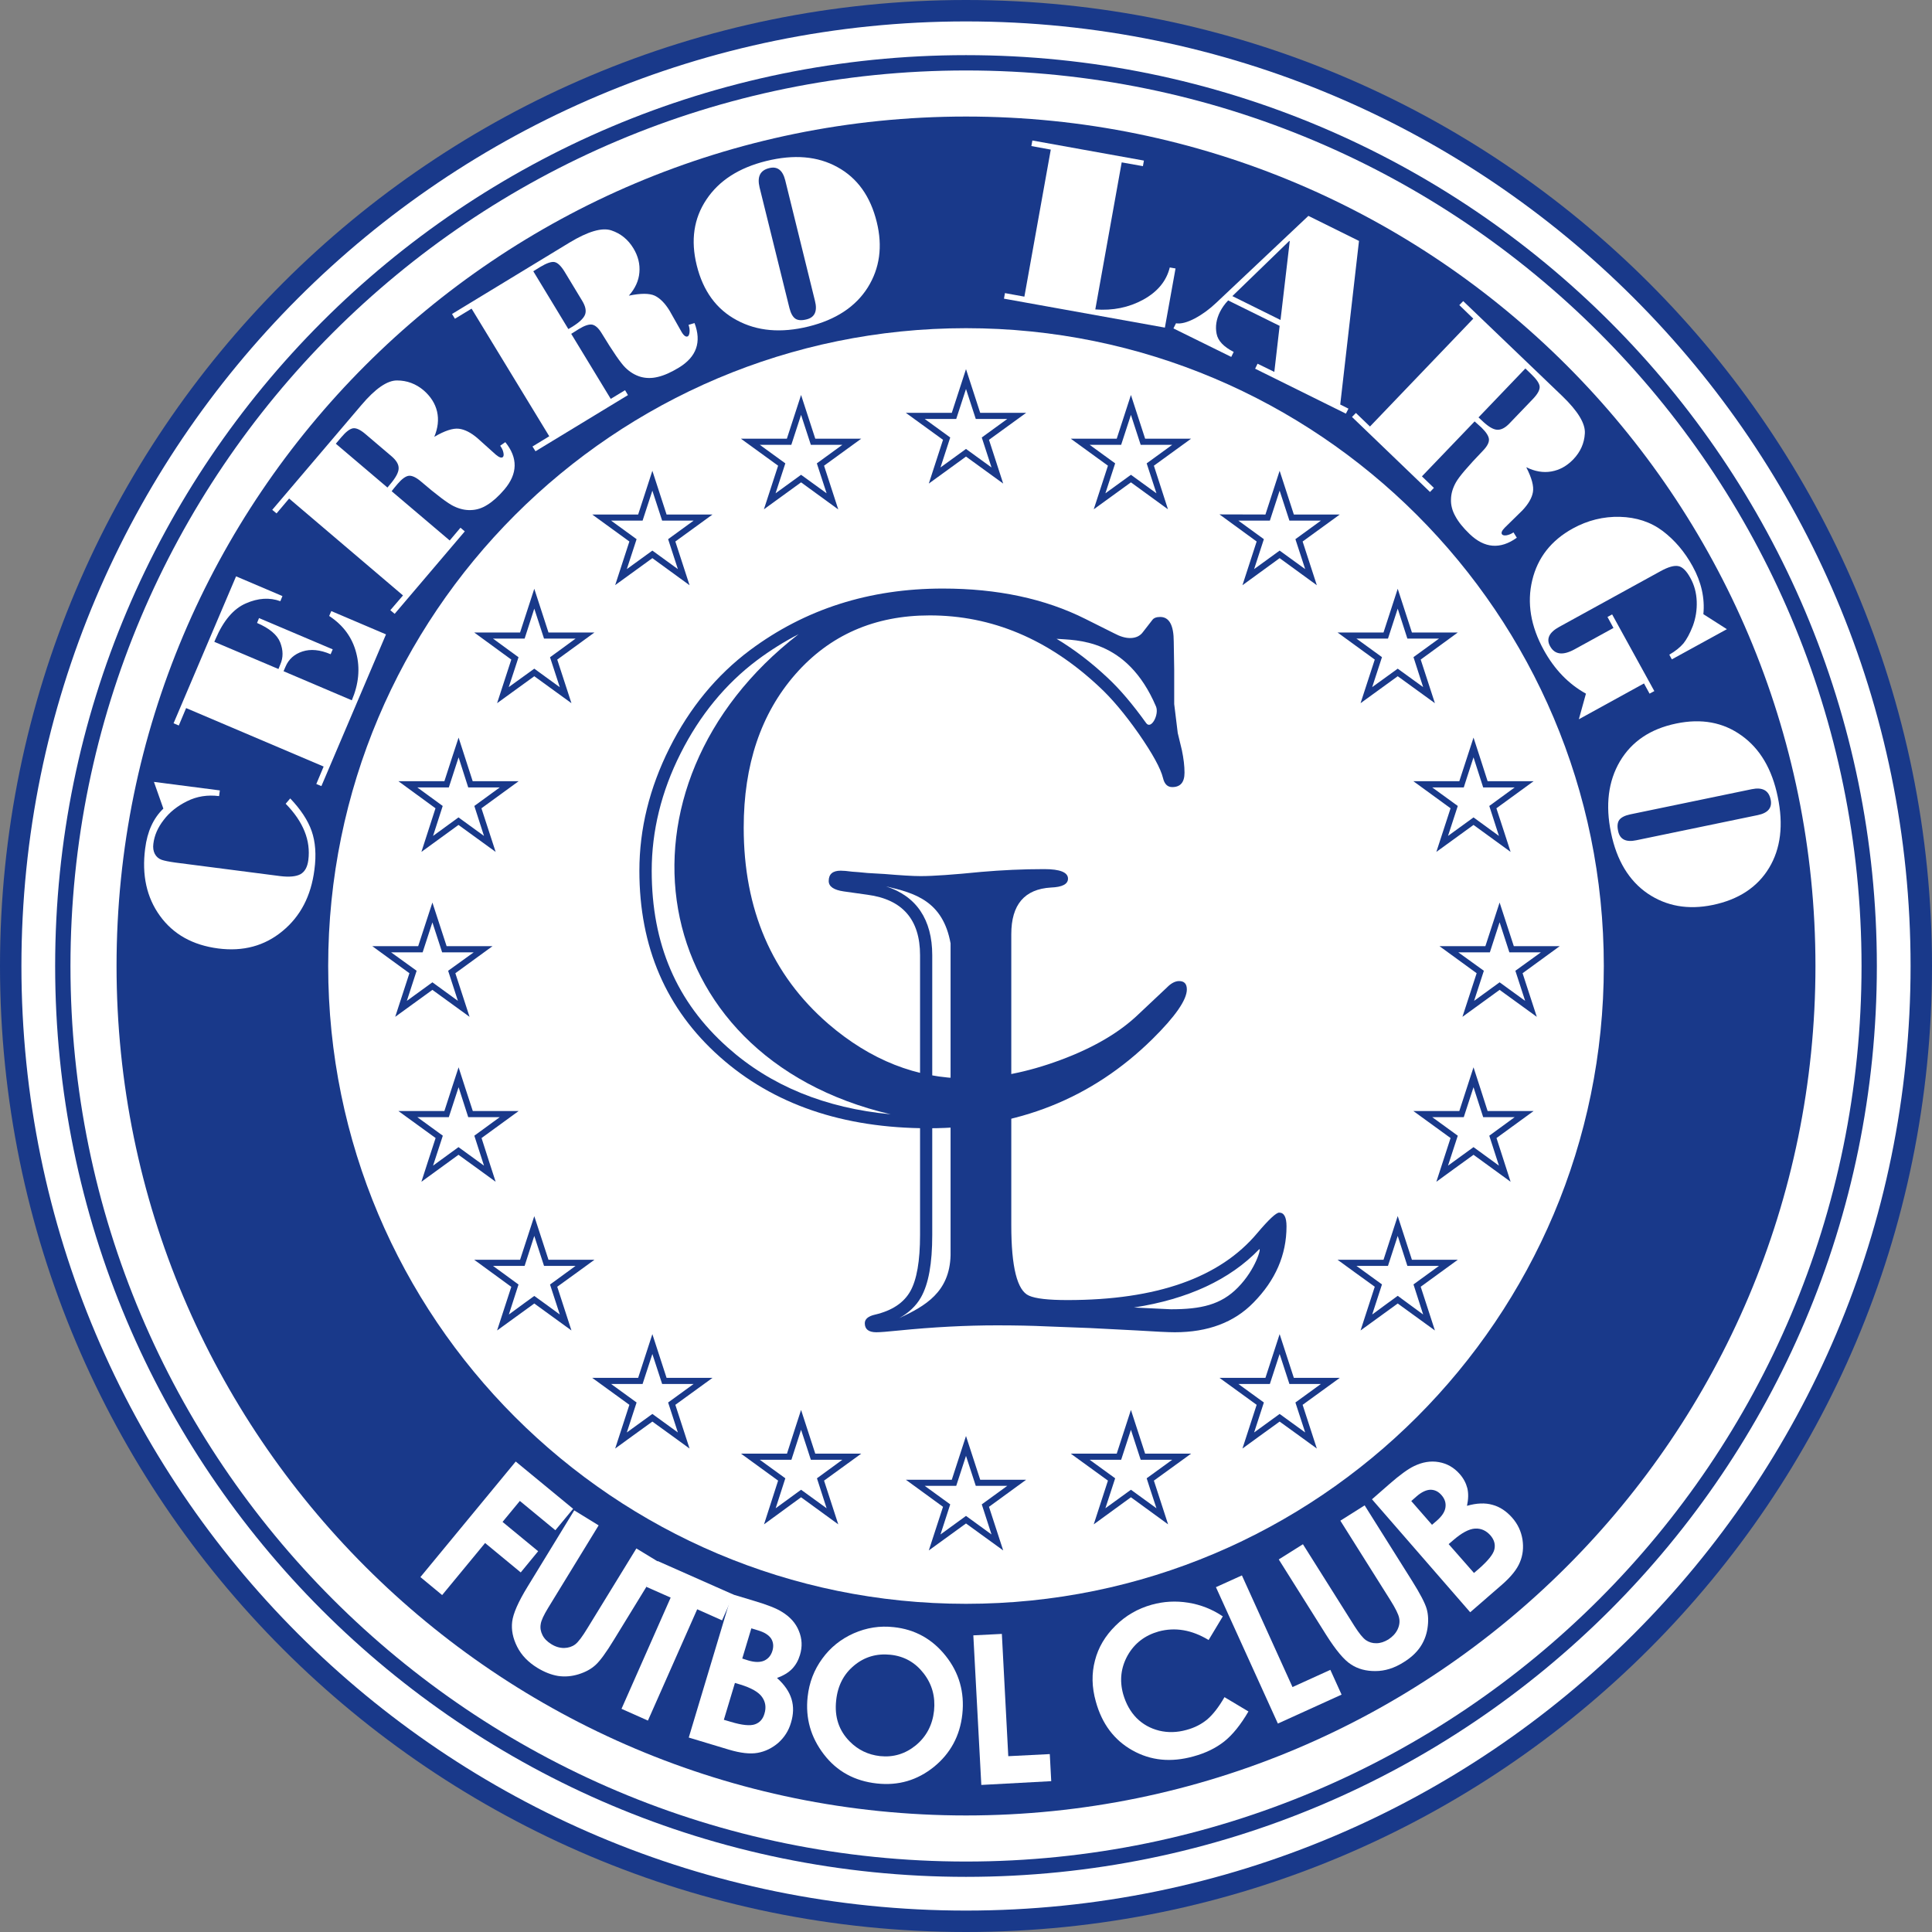 <svg xmlns="http://www.w3.org/2000/svg" xmlns:xlink="http://www.w3.org/1999/xlink" viewBox="0 0 68 68" version="1.1">
<rect x="0" y="0" width="68" height="68" fill="#808080" stroke="none"/>
<g id="surface1">
<path style=" stroke:none;fill-rule:nonzero;fill:rgb(9.804%,22.353%,54.117%);fill-opacity:1;" d="M 68 34 C 68 52.777 52.777 68 34 68 C 15.223 68 0 52.777 0 34 C 0 15.223 15.223 0 34 0 C 52.777 0 68 15.223 68 34 "></path>
<path style=" stroke:none;fill-rule:nonzero;fill:rgb(100%,100%,100%);fill-opacity:1;" d="M 34 66.059 C 16.293 66.059 1.941 51.703 1.941 34 C 1.941 16.297 16.293 1.941 34 1.941 C 51.707 1.941 66.059 16.297 66.059 34 C 66.059 51.703 51.707 66.059 34 66.059 Z M 34 0.754 C 15.641 0.754 0.754 15.641 0.754 34 C 0.754 52.359 15.641 67.246 34 67.246 C 52.359 67.246 67.246 52.359 67.246 34 C 67.246 15.641 52.359 0.754 34 0.754 "></path>
<path style=" stroke:none;fill-rule:nonzero;fill:rgb(100%,100%,100%);fill-opacity:1;" d="M 34 63.898 C 17.488 63.898 4.102 50.512 4.102 34 C 4.102 17.488 17.488 4.102 34 4.102 C 50.512 4.102 63.898 17.488 63.898 34 C 63.898 50.512 50.512 63.898 34 63.898 Z M 34 2.48 C 16.594 2.48 2.48 16.594 2.48 34 C 2.48 51.406 16.594 65.52 34 65.52 C 51.406 65.52 65.52 51.406 65.52 34 C 65.52 16.594 51.406 2.48 34 2.48 "></path>
<path style=" stroke:none;fill-rule:nonzero;fill:rgb(100%,100%,100%);fill-opacity:1;" d="M 56.449 34 C 56.449 46.395 46.395 56.449 34 56.449 C 21.602 56.449 11.551 46.395 11.551 34 C 11.551 21.605 21.602 11.551 34 11.551 C 46.395 11.551 56.449 21.605 56.449 34 "></path>
<path style=" stroke:none;fill-rule:nonzero;fill:rgb(9.804%,22.353%,54.117%);fill-opacity:1;" d="M 33.656 14.746 C 33.656 14.746 33.883 14.055 34 13.691 C 34.117 14.055 34.344 14.746 34.344 14.746 C 34.344 14.746 35.074 14.746 35.453 14.746 C 35.145 14.969 34.555 15.398 34.555 15.398 C 34.555 15.398 34.781 16.094 34.898 16.453 C 34.59 16.23 34 15.801 34 15.801 C 34 15.801 33.41 16.23 33.102 16.453 C 33.219 16.094 33.445 15.398 33.445 15.398 C 33.445 15.398 32.855 14.969 32.547 14.746 C 32.926 14.746 33.656 14.746 33.656 14.746 Z M 33.5 14.531 C 33.359 14.531 31.883 14.531 31.883 14.531 C 31.883 14.531 33.078 15.398 33.191 15.48 C 33.148 15.613 32.691 17.02 32.691 17.02 C 32.691 17.02 33.887 16.152 34 16.07 C 34.113 16.152 35.309 17.02 35.309 17.02 C 35.309 17.02 34.852 15.613 34.809 15.48 C 34.922 15.398 36.117 14.531 36.117 14.531 C 36.117 14.531 34.641 14.531 34.5 14.531 C 34.457 14.398 34 12.992 34 12.992 C 34 12.992 33.543 14.398 33.5 14.531 "></path>
<path style=" stroke:none;fill-rule:nonzero;fill:rgb(9.804%,22.353%,54.117%);fill-opacity:1;" d="M 33.656 52.297 C 33.656 52.297 33.883 51.605 34 51.242 C 34.117 51.605 34.344 52.297 34.344 52.297 C 34.344 52.297 35.074 52.297 35.453 52.297 C 35.145 52.523 34.555 52.949 34.555 52.949 C 34.555 52.949 34.781 53.645 34.898 54.008 C 34.59 53.781 34 53.355 34 53.355 C 34 53.355 33.41 53.781 33.102 54.008 C 33.219 53.645 33.445 52.949 33.445 52.949 C 33.445 52.949 32.855 52.523 32.547 52.297 C 32.926 52.297 33.656 52.297 33.656 52.297 Z M 33.5 52.082 C 33.359 52.082 31.883 52.082 31.883 52.082 C 31.883 52.082 33.078 52.953 33.191 53.035 C 33.148 53.164 32.691 54.57 32.691 54.57 C 32.691 54.57 33.887 53.703 34 53.621 C 34.113 53.703 35.309 54.57 35.309 54.57 C 35.309 54.57 34.852 53.164 34.809 53.035 C 34.922 52.953 36.117 52.082 36.117 52.082 C 36.117 52.082 34.641 52.082 34.5 52.082 C 34.457 51.949 34 50.543 34 50.543 C 34 50.543 33.543 51.949 33.5 52.082 "></path>
<path style=" stroke:none;fill-rule:nonzero;fill:rgb(9.804%,22.353%,54.117%);fill-opacity:1;" d="M 27.852 15.656 C 27.852 15.656 28.078 14.961 28.195 14.602 C 28.312 14.961 28.539 15.656 28.539 15.656 C 28.539 15.656 29.27 15.656 29.648 15.656 C 29.34 15.879 28.75 16.309 28.75 16.309 C 28.75 16.309 28.977 17 29.094 17.363 C 28.785 17.141 28.195 16.711 28.195 16.711 C 28.195 16.711 27.605 17.141 27.297 17.363 C 27.418 17 27.641 16.309 27.641 16.309 C 27.641 16.309 27.051 15.879 26.742 15.656 C 27.125 15.656 27.852 15.656 27.852 15.656 Z M 27.695 15.441 C 27.559 15.441 26.078 15.441 26.078 15.441 C 26.078 15.441 27.277 16.309 27.387 16.391 C 27.344 16.523 26.887 17.926 26.887 17.926 C 26.887 17.926 28.086 17.059 28.195 16.977 C 28.309 17.059 29.504 17.93 29.504 17.93 C 29.504 17.93 29.047 16.523 29.004 16.391 C 29.117 16.309 30.312 15.441 30.312 15.441 C 30.312 15.441 28.836 15.441 28.695 15.441 C 28.652 15.309 28.195 13.902 28.195 13.902 C 28.195 13.902 27.738 15.309 27.695 15.441 "></path>
<path style=" stroke:none;fill-rule:nonzero;fill:rgb(9.804%,22.353%,54.117%);fill-opacity:1;" d="M 39.805 50.324 C 39.922 50.684 40.148 51.379 40.148 51.379 C 40.148 51.379 40.875 51.379 41.258 51.379 C 40.949 51.602 40.359 52.031 40.359 52.031 C 40.359 52.031 40.582 52.727 40.703 53.086 C 40.395 52.863 39.805 52.434 39.805 52.434 C 39.805 52.434 39.215 52.863 38.906 53.086 C 39.023 52.727 39.25 52.031 39.25 52.031 C 39.25 52.031 38.66 51.602 38.352 51.379 C 38.73 51.379 39.461 51.379 39.461 51.379 C 39.461 51.379 39.688 50.684 39.805 50.324 Z M 39.305 51.164 C 39.164 51.164 37.688 51.164 37.688 51.164 C 37.688 51.164 38.883 52.031 38.996 52.113 C 38.953 52.246 38.496 53.652 38.496 53.652 C 38.496 53.652 39.691 52.781 39.805 52.699 C 39.918 52.781 41.113 53.652 41.113 53.652 C 41.113 53.652 40.656 52.246 40.613 52.113 C 40.727 52.031 41.922 51.164 41.922 51.164 C 41.922 51.164 40.441 51.164 40.305 51.164 C 40.262 51.031 39.805 49.625 39.805 49.625 C 39.805 49.625 39.348 51.031 39.305 51.164 "></path>
<path style=" stroke:none;fill-rule:nonzero;fill:rgb(9.804%,22.353%,54.117%);fill-opacity:1;" d="M 22.617 18.324 C 22.617 18.324 22.844 17.629 22.961 17.27 C 23.078 17.629 23.305 18.324 23.305 18.324 C 23.305 18.324 24.031 18.324 24.414 18.324 C 24.105 18.547 23.516 18.977 23.516 18.977 C 23.516 18.977 23.742 19.668 23.859 20.031 C 23.551 19.809 22.961 19.379 22.961 19.379 C 22.961 19.379 22.371 19.809 22.062 20.031 C 22.18 19.668 22.406 18.977 22.406 18.977 C 22.406 18.977 21.816 18.547 21.508 18.324 C 21.887 18.324 22.617 18.324 22.617 18.324 Z M 22.461 18.109 C 22.32 18.109 20.844 18.109 20.844 18.109 C 20.844 18.109 22.039 18.977 22.152 19.059 C 22.109 19.191 21.652 20.594 21.652 20.594 C 21.652 20.594 22.848 19.727 22.961 19.645 C 23.074 19.727 24.27 20.598 24.27 20.598 C 24.27 20.598 23.812 19.191 23.77 19.059 C 23.883 18.977 25.078 18.109 25.078 18.109 C 25.078 18.109 23.602 18.109 23.461 18.109 C 23.418 17.977 22.961 16.57 22.961 16.57 C 22.961 16.57 22.504 17.977 22.461 18.109 "></path>
<path style=" stroke:none;fill-rule:nonzero;fill:rgb(9.804%,22.353%,54.117%);fill-opacity:1;" d="M 45.039 47.656 C 45.156 48.02 45.383 48.711 45.383 48.711 C 45.383 48.711 46.109 48.711 46.492 48.711 C 46.184 48.934 45.594 49.363 45.594 49.363 C 45.594 49.363 45.82 50.059 45.938 50.418 C 45.629 50.195 45.039 49.766 45.039 49.766 C 45.039 49.766 44.449 50.195 44.141 50.418 C 44.258 50.059 44.484 49.363 44.484 49.363 C 44.484 49.363 43.895 48.934 43.586 48.711 C 43.969 48.711 44.695 48.711 44.695 48.711 C 44.695 48.711 44.922 48.02 45.039 47.656 Z M 44.539 48.496 C 44.398 48.496 42.922 48.496 42.922 48.496 C 42.922 48.496 44.117 49.363 44.23 49.445 C 44.188 49.578 43.73 50.984 43.73 50.984 C 43.73 50.984 44.926 50.113 45.039 50.035 C 45.152 50.113 46.348 50.984 46.348 50.984 C 46.348 50.984 45.891 49.578 45.848 49.445 C 45.961 49.363 47.156 48.496 47.156 48.496 C 47.156 48.496 45.676 48.496 45.539 48.496 C 45.496 48.363 45.039 46.957 45.039 46.957 C 45.039 46.957 44.582 48.363 44.539 48.496 "></path>
<path style=" stroke:none;fill-rule:nonzero;fill:rgb(9.804%,22.353%,54.117%);fill-opacity:1;" d="M 18.465 22.477 C 18.465 22.477 18.688 21.785 18.805 21.422 C 18.922 21.785 19.148 22.477 19.148 22.477 C 19.148 22.477 19.879 22.477 20.258 22.477 C 19.953 22.703 19.359 23.133 19.359 23.133 C 19.359 23.133 19.586 23.824 19.703 24.188 C 19.395 23.965 18.805 23.535 18.805 23.535 C 18.805 23.535 18.215 23.961 17.906 24.184 C 18.027 23.824 18.25 23.133 18.25 23.133 C 18.25 23.133 17.66 22.703 17.352 22.477 C 17.734 22.477 18.465 22.477 18.465 22.477 Z M 18.305 22.262 C 18.168 22.262 16.691 22.262 16.691 22.262 C 16.691 22.262 17.887 23.133 17.996 23.215 C 17.953 23.344 17.496 24.75 17.496 24.75 C 17.496 24.75 18.695 23.883 18.805 23.801 C 18.918 23.883 20.113 24.75 20.113 24.75 C 20.113 24.75 19.656 23.344 19.613 23.215 C 19.727 23.133 20.922 22.262 20.922 22.262 C 20.922 22.262 19.445 22.262 19.305 22.262 C 19.262 22.129 18.805 20.723 18.805 20.723 C 18.805 20.723 18.348 22.129 18.305 22.262 "></path>
<path style=" stroke:none;fill-rule:nonzero;fill:rgb(9.804%,22.353%,54.117%);fill-opacity:1;" d="M 49.195 43.5 C 49.312 43.863 49.535 44.555 49.535 44.555 C 49.535 44.555 50.266 44.555 50.648 44.555 C 50.34 44.781 49.75 45.207 49.75 45.207 C 49.75 45.207 49.973 45.902 50.09 46.266 C 49.785 46.039 49.195 45.609 49.195 45.609 C 49.195 45.609 48.602 46.039 48.297 46.266 C 48.414 45.902 48.641 45.207 48.641 45.207 C 48.641 45.207 48.051 44.781 47.742 44.555 C 48.121 44.555 48.852 44.555 48.852 44.555 C 48.852 44.555 49.078 43.863 49.195 43.5 Z M 48.695 44.34 C 48.555 44.34 47.078 44.34 47.078 44.34 C 47.078 44.34 48.273 45.211 48.387 45.289 C 48.344 45.422 47.887 46.828 47.887 46.828 C 47.887 46.828 49.082 45.961 49.195 45.879 C 49.305 45.961 50.504 46.828 50.504 46.828 C 50.504 46.828 50.047 45.422 50.004 45.289 C 50.113 45.211 51.309 44.34 51.309 44.34 C 51.309 44.34 49.832 44.34 49.695 44.34 C 49.652 44.207 49.195 42.801 49.195 42.801 C 49.195 42.801 48.738 44.207 48.695 44.34 "></path>
<path style=" stroke:none;fill-rule:nonzero;fill:rgb(9.804%,22.353%,54.117%);fill-opacity:1;" d="M 15.797 27.715 C 15.797 27.715 16.02 27.02 16.141 26.656 C 16.258 27.02 16.48 27.715 16.48 27.715 C 16.48 27.715 17.211 27.715 17.59 27.715 C 17.281 27.938 16.695 28.367 16.695 28.367 C 16.695 28.367 16.918 29.059 17.035 29.422 C 16.727 29.199 16.137 28.77 16.137 28.77 C 16.137 28.77 15.547 29.199 15.242 29.422 C 15.359 29.059 15.582 28.367 15.582 28.367 C 15.582 28.367 14.992 27.938 14.688 27.715 C 15.066 27.715 15.797 27.715 15.797 27.715 Z M 15.641 27.496 C 15.5 27.496 14.023 27.496 14.023 27.496 C 14.023 27.496 15.219 28.367 15.328 28.449 C 15.285 28.582 14.832 29.984 14.832 29.984 C 14.832 29.984 16.027 29.117 16.137 29.035 C 16.25 29.117 17.445 29.984 17.445 29.984 C 17.445 29.984 16.988 28.582 16.945 28.449 C 17.059 28.367 18.254 27.496 18.254 27.496 C 18.254 27.496 16.777 27.496 16.637 27.496 C 16.594 27.363 16.141 25.961 16.141 25.961 C 16.141 25.961 15.68 27.363 15.641 27.496 "></path>
<path style=" stroke:none;fill-rule:nonzero;fill:rgb(9.804%,22.353%,54.117%);fill-opacity:1;" d="M 51.863 38.266 C 51.98 38.629 52.203 39.32 52.203 39.32 C 52.203 39.32 52.934 39.32 53.312 39.32 C 53.008 39.543 52.418 39.973 52.418 39.973 C 52.418 39.973 52.641 40.668 52.758 41.027 C 52.453 40.805 51.863 40.375 51.863 40.375 C 51.863 40.375 51.273 40.805 50.965 41.027 C 51.082 40.668 51.309 39.973 51.309 39.973 C 51.309 39.973 50.719 39.543 50.41 39.32 C 50.789 39.32 51.52 39.32 51.52 39.32 C 51.52 39.32 51.742 38.629 51.863 38.266 Z M 51.363 39.105 C 51.223 39.105 49.746 39.105 49.746 39.105 C 49.746 39.105 50.941 39.973 51.055 40.055 C 51.012 40.188 50.555 41.594 50.555 41.594 C 50.555 41.594 51.75 40.723 51.863 40.645 C 51.973 40.723 53.168 41.594 53.168 41.594 C 53.168 41.594 52.715 40.188 52.672 40.055 C 52.781 39.973 53.977 39.105 53.977 39.105 C 53.977 39.105 52.5 39.105 52.359 39.105 C 52.32 38.973 51.863 37.566 51.863 37.566 C 51.863 37.566 51.406 38.973 51.363 39.105 "></path>
<path style=" stroke:none;fill-rule:nonzero;fill:rgb(9.804%,22.353%,54.117%);fill-opacity:1;" d="M 14.875 33.52 C 14.875 33.52 15.102 32.824 15.219 32.465 C 15.336 32.824 15.562 33.52 15.562 33.52 C 15.562 33.52 16.293 33.52 16.672 33.52 C 16.363 33.742 15.773 34.168 15.773 34.168 C 15.773 34.168 16 34.863 16.117 35.227 C 15.809 35.004 15.219 34.574 15.219 34.574 C 15.219 34.574 14.629 35.004 14.32 35.227 C 14.438 34.863 14.664 34.168 14.664 34.168 C 14.664 34.168 14.074 33.742 13.766 33.52 C 14.148 33.52 14.875 33.52 14.875 33.52 Z M 14.719 33.301 C 14.582 33.301 13.102 33.301 13.102 33.301 C 13.102 33.301 14.297 34.172 14.41 34.254 C 14.367 34.387 13.91 35.789 13.91 35.789 C 13.91 35.789 15.105 34.922 15.219 34.84 C 15.332 34.922 16.527 35.789 16.527 35.789 C 16.527 35.789 16.07 34.387 16.027 34.254 C 16.141 34.172 17.336 33.301 17.336 33.301 C 17.336 33.301 15.859 33.301 15.719 33.301 C 15.676 33.168 15.219 31.766 15.219 31.766 C 15.219 31.766 14.762 33.168 14.719 33.301 "></path>
<path style=" stroke:none;fill-rule:nonzero;fill:rgb(9.804%,22.353%,54.117%);fill-opacity:1;" d="M 52.781 32.461 C 52.898 32.824 53.125 33.52 53.125 33.52 C 53.125 33.52 53.852 33.52 54.234 33.52 C 53.926 33.742 53.336 34.168 53.336 34.168 C 53.336 34.168 53.559 34.863 53.68 35.227 C 53.371 35 52.781 34.574 52.781 34.574 C 52.781 34.574 52.191 35 51.883 35.227 C 52 34.863 52.227 34.168 52.227 34.168 C 52.227 34.168 51.637 33.742 51.328 33.52 C 51.711 33.52 52.438 33.52 52.438 33.52 C 52.438 33.52 52.664 32.824 52.781 32.461 Z M 52.281 33.301 C 52.141 33.301 50.664 33.301 50.664 33.301 C 50.664 33.301 51.859 34.172 51.973 34.254 C 51.93 34.387 51.473 35.789 51.473 35.789 C 51.473 35.789 52.668 34.922 52.781 34.84 C 52.895 34.922 54.09 35.789 54.09 35.789 C 54.09 35.789 53.633 34.387 53.59 34.254 C 53.703 34.172 54.898 33.301 54.898 33.301 C 54.898 33.301 53.418 33.301 53.281 33.301 C 53.238 33.168 52.781 31.766 52.781 31.766 C 52.781 31.766 52.324 33.168 52.281 33.301 "></path>
<path style=" stroke:none;fill-rule:nonzero;fill:rgb(9.804%,22.353%,54.117%);fill-opacity:1;" d="M 15.797 39.32 C 15.797 39.32 16.02 38.629 16.141 38.266 C 16.258 38.629 16.48 39.32 16.48 39.32 C 16.48 39.32 17.211 39.32 17.59 39.32 C 17.281 39.543 16.695 39.973 16.695 39.973 C 16.695 39.973 16.918 40.668 17.035 41.027 C 16.727 40.805 16.137 40.375 16.137 40.375 C 16.137 40.375 15.547 40.805 15.242 41.027 C 15.359 40.668 15.586 39.973 15.586 39.973 C 15.586 39.973 14.992 39.543 14.688 39.32 C 15.066 39.32 15.797 39.32 15.797 39.32 Z M 15.641 39.105 C 15.5 39.105 14.023 39.105 14.023 39.105 C 14.023 39.105 15.219 39.973 15.332 40.055 C 15.285 40.188 14.832 41.594 14.832 41.594 C 14.832 41.594 16.027 40.723 16.137 40.645 C 16.25 40.723 17.445 41.594 17.445 41.594 C 17.445 41.594 16.988 40.188 16.949 40.055 C 17.059 39.973 18.254 39.105 18.254 39.105 C 18.254 39.105 16.777 39.105 16.641 39.105 C 16.594 38.973 16.141 37.566 16.141 37.566 C 16.141 37.566 15.68 38.973 15.641 39.105 "></path>
<path style=" stroke:none;fill-rule:nonzero;fill:rgb(9.804%,22.353%,54.117%);fill-opacity:1;" d="M 51.863 26.656 C 51.98 27.02 52.203 27.715 52.203 27.715 C 52.203 27.715 52.934 27.715 53.312 27.715 C 53.008 27.938 52.418 28.367 52.418 28.367 C 52.418 28.367 52.641 29.059 52.758 29.422 C 52.453 29.199 51.863 28.77 51.863 28.77 C 51.863 28.77 51.273 29.199 50.965 29.422 C 51.082 29.059 51.309 28.367 51.309 28.367 C 51.309 28.367 50.719 27.938 50.41 27.715 C 50.789 27.715 51.52 27.715 51.52 27.715 C 51.52 27.715 51.742 27.02 51.863 26.656 Z M 51.363 27.496 C 51.223 27.496 49.746 27.496 49.746 27.496 C 49.746 27.496 50.941 28.367 51.055 28.449 C 51.012 28.582 50.555 29.984 50.555 29.984 C 50.555 29.984 51.75 29.117 51.863 29.035 C 51.973 29.117 53.168 29.984 53.168 29.984 C 53.168 29.984 52.715 28.582 52.668 28.449 C 52.781 28.367 53.977 27.496 53.977 27.496 C 53.977 27.496 52.5 27.496 52.359 27.496 C 52.32 27.363 51.863 25.961 51.863 25.961 C 51.863 25.961 51.406 27.363 51.363 27.496 "></path>
<path style=" stroke:none;fill-rule:nonzero;fill:rgb(9.804%,22.353%,54.117%);fill-opacity:1;" d="M 18.465 44.555 C 18.465 44.555 18.688 43.863 18.805 43.5 C 18.922 43.863 19.148 44.555 19.148 44.555 C 19.148 44.555 19.879 44.555 20.258 44.555 C 19.953 44.781 19.359 45.211 19.359 45.211 C 19.359 45.211 19.586 45.902 19.703 46.266 C 19.398 46.039 18.805 45.613 18.805 45.613 C 18.805 45.613 18.215 46.039 17.91 46.266 C 18.027 45.902 18.25 45.211 18.25 45.211 C 18.25 45.211 17.66 44.781 17.352 44.555 C 17.734 44.555 18.465 44.555 18.465 44.555 Z M 18.305 44.34 C 18.168 44.34 16.691 44.34 16.691 44.34 C 16.691 44.34 17.887 45.211 17.996 45.293 C 17.953 45.422 17.496 46.828 17.496 46.828 C 17.496 46.828 18.695 45.961 18.805 45.879 C 18.918 45.961 20.113 46.828 20.113 46.828 C 20.113 46.828 19.656 45.422 19.613 45.289 C 19.727 45.211 20.922 44.34 20.922 44.34 C 20.922 44.34 19.445 44.34 19.305 44.34 C 19.262 44.207 18.805 42.805 18.805 42.805 C 18.805 42.805 18.348 44.207 18.305 44.34 "></path>
<path style=" stroke:none;fill-rule:nonzero;fill:rgb(9.804%,22.353%,54.117%);fill-opacity:1;" d="M 49.195 21.422 C 49.312 21.785 49.535 22.477 49.535 22.477 C 49.535 22.477 50.266 22.477 50.648 22.477 C 50.34 22.703 49.75 23.129 49.75 23.129 C 49.75 23.129 49.973 23.824 50.09 24.184 C 49.785 23.961 49.195 23.535 49.195 23.535 C 49.195 23.535 48.602 23.961 48.297 24.184 C 48.414 23.824 48.641 23.129 48.641 23.129 C 48.641 23.129 48.051 22.703 47.742 22.477 C 48.121 22.477 48.852 22.477 48.852 22.477 C 48.852 22.477 49.078 21.785 49.195 21.422 Z M 48.695 22.262 C 48.555 22.262 47.078 22.262 47.078 22.262 C 47.078 22.262 48.273 23.133 48.387 23.215 C 48.344 23.344 47.887 24.75 47.887 24.75 C 47.887 24.75 49.082 23.883 49.195 23.801 C 49.305 23.883 50.504 24.75 50.504 24.75 C 50.504 24.75 50.047 23.344 50.004 23.215 C 50.113 23.133 51.309 22.262 51.309 22.262 C 51.309 22.262 49.832 22.262 49.695 22.262 C 49.652 22.129 49.195 20.723 49.195 20.723 C 49.195 20.723 48.738 22.129 48.695 22.262 "></path>
<path style=" stroke:none;fill-rule:nonzero;fill:rgb(9.804%,22.353%,54.117%);fill-opacity:1;" d="M 22.617 48.711 C 22.617 48.711 22.844 48.02 22.961 47.656 C 23.078 48.02 23.305 48.711 23.305 48.711 C 23.305 48.711 24.035 48.711 24.414 48.711 C 24.105 48.934 23.516 49.363 23.516 49.363 C 23.516 49.363 23.742 50.059 23.859 50.418 C 23.551 50.195 22.961 49.766 22.961 49.766 C 22.961 49.766 22.371 50.195 22.062 50.418 C 22.18 50.059 22.406 49.363 22.406 49.363 C 22.406 49.363 21.816 48.934 21.508 48.711 C 21.891 48.711 22.617 48.711 22.617 48.711 Z M 22.461 48.496 C 22.324 48.496 20.844 48.496 20.844 48.496 C 20.844 48.496 22.039 49.363 22.152 49.445 C 22.109 49.578 21.652 50.984 21.652 50.984 C 21.652 50.984 22.848 50.113 22.961 50.035 C 23.074 50.113 24.27 50.984 24.27 50.984 C 24.27 50.984 23.812 49.578 23.77 49.445 C 23.883 49.363 25.078 48.496 25.078 48.496 C 25.078 48.496 23.602 48.496 23.461 48.496 C 23.418 48.363 22.961 46.957 22.961 46.957 C 22.961 46.957 22.504 48.363 22.461 48.496 "></path>
<path style=" stroke:none;fill-rule:nonzero;fill:rgb(9.804%,22.353%,54.117%);fill-opacity:1;" d="M 45.039 17.27 C 45.156 17.629 45.383 18.324 45.383 18.324 C 45.383 18.324 46.109 18.324 46.492 18.324 C 46.184 18.547 45.594 18.977 45.594 18.977 C 45.594 18.977 45.82 19.668 45.938 20.031 C 45.629 19.809 45.039 19.379 45.039 19.379 C 45.039 19.379 44.449 19.809 44.141 20.031 C 44.258 19.668 44.484 18.977 44.484 18.977 C 44.484 18.977 43.895 18.547 43.586 18.324 C 43.969 18.324 44.695 18.324 44.695 18.324 C 44.695 18.324 44.922 17.629 45.039 17.27 Z M 44.539 18.109 C 44.398 18.109 42.922 18.105 42.922 18.105 C 42.922 18.105 44.117 18.977 44.23 19.059 C 44.188 19.191 43.73 20.598 43.73 20.598 C 43.73 20.598 44.926 19.727 45.039 19.645 C 45.152 19.727 46.348 20.598 46.348 20.598 C 46.348 20.598 45.891 19.191 45.848 19.059 C 45.961 18.977 47.156 18.109 47.156 18.109 C 47.156 18.109 45.676 18.109 45.539 18.109 C 45.496 17.977 45.039 16.57 45.039 16.57 C 45.039 16.57 44.582 17.977 44.539 18.109 "></path>
<path style=" stroke:none;fill-rule:nonzero;fill:rgb(9.804%,22.353%,54.117%);fill-opacity:1;" d="M 27.855 51.379 C 27.855 51.379 28.078 50.684 28.195 50.324 C 28.316 50.684 28.539 51.379 28.539 51.379 C 28.539 51.379 29.27 51.379 29.648 51.379 C 29.344 51.602 28.754 52.031 28.754 52.031 C 28.754 52.031 28.977 52.727 29.094 53.086 C 28.785 52.863 28.195 52.434 28.195 52.434 C 28.195 52.434 27.605 52.863 27.301 53.086 C 27.418 52.723 27.641 52.031 27.641 52.031 C 27.641 52.031 27.051 51.602 26.742 51.379 C 27.125 51.379 27.855 51.379 27.855 51.379 Z M 27.699 51.164 C 27.559 51.164 26.082 51.164 26.082 51.164 C 26.082 51.164 27.277 52.031 27.387 52.113 C 27.344 52.246 26.891 53.652 26.891 53.652 C 26.891 53.652 28.086 52.781 28.195 52.699 C 28.309 52.781 29.504 53.652 29.504 53.652 C 29.504 53.652 29.047 52.246 29.004 52.113 C 29.117 52.031 30.312 51.164 30.312 51.164 C 30.312 51.164 28.836 51.164 28.695 51.164 C 28.652 51.031 28.195 49.625 28.195 49.625 C 28.195 49.625 27.738 51.031 27.699 51.164 "></path>
<path style=" stroke:none;fill-rule:nonzero;fill:rgb(9.804%,22.353%,54.117%);fill-opacity:1;" d="M 39.805 14.602 C 39.922 14.961 40.148 15.656 40.148 15.656 C 40.148 15.656 40.875 15.656 41.258 15.656 C 40.949 15.879 40.359 16.309 40.359 16.309 C 40.359 16.309 40.582 17 40.703 17.363 C 40.395 17.141 39.805 16.711 39.805 16.711 C 39.805 16.711 39.215 17.141 38.906 17.363 C 39.023 17 39.25 16.309 39.25 16.309 C 39.25 16.309 38.66 15.879 38.352 15.656 C 38.73 15.656 39.461 15.656 39.461 15.656 C 39.461 15.656 39.688 14.961 39.805 14.602 Z M 39.305 15.441 C 39.164 15.441 37.688 15.441 37.688 15.441 C 37.688 15.441 38.883 16.309 38.996 16.391 C 38.953 16.523 38.496 17.926 38.496 17.926 C 38.496 17.926 39.691 17.059 39.805 16.977 C 39.914 17.059 41.109 17.926 41.109 17.926 C 41.109 17.926 40.656 16.523 40.613 16.391 C 40.723 16.309 41.922 15.441 41.922 15.441 C 41.922 15.441 40.441 15.441 40.305 15.441 C 40.262 15.309 39.805 13.902 39.805 13.902 C 39.805 13.902 39.348 15.309 39.305 15.441 "></path>
<path style=" stroke:none;fill-rule:nonzero;fill:rgb(100%,100%,100%);fill-opacity:1;" d="M 18.152 51.441 L 20.172 53.105 L 19.547 53.859 L 18.297 52.828 L 17.688 53.566 L 18.941 54.598 L 18.328 55.344 L 17.074 54.309 L 15.562 56.141 L 14.797 55.508 L 18.152 51.441 "></path>
<path style=" stroke:none;fill-rule:nonzero;fill:rgb(100%,100%,100%);fill-opacity:1;" d="M 20.211 53.16 L 21.07 53.688 L 19.289 56.598 C 19.137 56.848 19.047 57.039 19.031 57.168 C 19.008 57.301 19.031 57.426 19.094 57.551 C 19.156 57.676 19.262 57.781 19.402 57.867 C 19.551 57.961 19.703 58.004 19.855 58.004 C 20.008 58 20.137 57.957 20.242 57.879 C 20.352 57.797 20.496 57.605 20.68 57.301 L 22.398 54.5 L 23.258 55.023 L 21.613 57.707 C 21.34 58.156 21.121 58.457 20.961 58.602 C 20.805 58.746 20.602 58.855 20.359 58.93 C 20.117 59.004 19.879 59.023 19.641 58.988 C 19.406 58.949 19.164 58.855 18.914 58.703 C 18.59 58.504 18.352 58.258 18.203 57.961 C 18.051 57.66 17.992 57.367 18.027 57.078 C 18.062 56.789 18.242 56.379 18.57 55.844 L 20.211 53.16 "></path>
<path style=" stroke:none;fill-rule:nonzero;fill:rgb(100%,100%,100%);fill-opacity:1;" d="M 23.152 54.945 L 25.816 56.125 L 25.414 57.031 L 24.539 56.641 L 22.805 60.559 L 21.875 60.145 L 23.605 56.23 L 22.75 55.852 L 23.152 54.945 "></path>
<path style=" stroke:none;fill-rule:nonzero;fill:rgb(100%,100%,100%);fill-opacity:1;" d="M 26.445 57.312 L 26.125 58.375 L 26.332 58.441 C 26.566 58.512 26.754 58.512 26.898 58.449 C 27.039 58.383 27.137 58.27 27.188 58.098 C 27.234 57.941 27.219 57.797 27.141 57.672 C 27.059 57.551 26.91 57.453 26.691 57.387 Z M 25.867 59.234 L 25.477 60.531 L 25.719 60.602 C 26.117 60.723 26.398 60.75 26.57 60.691 C 26.738 60.633 26.852 60.508 26.906 60.316 C 26.973 60.098 26.945 59.902 26.82 59.727 C 26.695 59.551 26.441 59.41 26.066 59.293 Z M 24.242 61.156 L 25.758 56.109 L 26.551 56.348 C 27.012 56.484 27.336 56.613 27.531 56.738 C 27.809 56.91 28.008 57.129 28.117 57.402 C 28.23 57.672 28.246 57.957 28.156 58.25 C 28.098 58.441 28.008 58.605 27.879 58.738 C 27.75 58.871 27.574 58.977 27.348 59.059 C 27.613 59.297 27.781 59.543 27.859 59.801 C 27.938 60.062 27.93 60.336 27.84 60.633 C 27.758 60.918 27.605 61.152 27.391 61.344 C 27.172 61.531 26.93 61.648 26.664 61.695 C 26.398 61.742 26.062 61.703 25.656 61.582 L 24.242 61.156 "></path>
<path style=" stroke:none;fill-rule:nonzero;fill:rgb(100%,100%,100%);fill-opacity:1;" d="M 31.344 58.242 C 30.855 58.191 30.43 58.316 30.066 58.617 C 29.699 58.918 29.484 59.328 29.43 59.852 C 29.367 60.43 29.527 60.91 29.906 61.293 C 30.199 61.59 30.555 61.762 30.973 61.809 C 31.445 61.859 31.867 61.73 32.238 61.426 C 32.605 61.121 32.82 60.715 32.875 60.215 C 32.926 59.715 32.805 59.277 32.508 58.895 C 32.211 58.512 31.824 58.293 31.344 58.242 Z M 31.457 57.27 C 32.199 57.348 32.809 57.684 33.285 58.281 C 33.758 58.875 33.953 59.559 33.871 60.332 C 33.789 61.094 33.453 61.715 32.871 62.188 C 32.285 62.66 31.621 62.855 30.867 62.773 C 30.082 62.688 29.457 62.348 28.996 61.746 C 28.535 61.145 28.344 60.473 28.426 59.723 C 28.48 59.223 28.652 58.773 28.941 58.379 C 29.227 57.984 29.598 57.688 30.047 57.488 C 30.5 57.289 30.969 57.215 31.457 57.27 "></path>
<path style=" stroke:none;fill-rule:nonzero;fill:rgb(100%,100%,100%);fill-opacity:1;" d="M 34.258 57.559 L 35.262 57.508 L 35.488 61.812 L 36.949 61.738 L 37 62.691 L 34.539 62.824 L 34.258 57.559 "></path>
<path style=" stroke:none;fill-rule:nonzero;fill:rgb(100%,100%,100%);fill-opacity:1;" d="M 43.039 56.891 L 42.539 57.723 C 41.945 57.363 41.359 57.266 40.781 57.422 C 40.297 57.559 39.934 57.836 39.691 58.262 C 39.453 58.688 39.398 59.141 39.531 59.625 C 39.629 59.965 39.785 60.246 40.004 60.469 C 40.223 60.688 40.488 60.836 40.801 60.914 C 41.109 60.988 41.43 60.98 41.762 60.887 C 42.043 60.812 42.285 60.688 42.488 60.52 C 42.691 60.348 42.895 60.086 43.098 59.734 L 43.941 60.238 C 43.668 60.707 43.383 61.059 43.09 61.293 C 42.793 61.527 42.434 61.703 42.004 61.82 C 41.215 62.039 40.5 61.969 39.855 61.605 C 39.215 61.246 38.785 60.672 38.57 59.891 C 38.426 59.383 38.418 58.902 38.539 58.445 C 38.656 57.984 38.898 57.578 39.262 57.219 C 39.621 56.863 40.047 56.617 40.539 56.48 C 40.961 56.363 41.387 56.34 41.824 56.41 C 42.262 56.48 42.668 56.641 43.039 56.891 "></path>
<path style=" stroke:none;fill-rule:nonzero;fill:rgb(100%,100%,100%);fill-opacity:1;" d="M 42.797 55.863 L 43.711 55.449 L 45.492 59.379 L 46.824 58.773 L 47.219 59.645 L 44.977 60.664 L 42.797 55.863 "></path>
<path style=" stroke:none;fill-rule:nonzero;fill:rgb(100%,100%,100%);fill-opacity:1;" d="M 45.008 54.887 L 45.859 54.352 L 47.676 57.238 C 47.836 57.488 47.965 57.648 48.074 57.727 C 48.184 57.801 48.305 57.84 48.445 57.836 C 48.586 57.836 48.723 57.789 48.867 57.703 C 49.016 57.605 49.121 57.492 49.188 57.355 C 49.254 57.219 49.273 57.082 49.246 56.953 C 49.223 56.82 49.113 56.602 48.926 56.305 L 47.176 53.523 L 48.031 52.984 L 49.703 55.645 C 49.984 56.094 50.156 56.422 50.215 56.629 C 50.273 56.836 50.281 57.062 50.242 57.316 C 50.203 57.566 50.113 57.789 49.977 57.984 C 49.84 58.18 49.648 58.355 49.398 58.508 C 49.078 58.711 48.746 58.816 48.414 58.816 C 48.082 58.82 47.793 58.742 47.551 58.582 C 47.305 58.426 47.016 58.078 46.68 57.547 L 45.008 54.887 "></path>
<path style=" stroke:none;fill-rule:nonzero;fill:rgb(100%,100%,100%);fill-opacity:1;" d="M 50.988 54.348 L 51.879 55.363 L 52.066 55.203 C 52.379 54.926 52.559 54.703 52.598 54.531 C 52.637 54.355 52.59 54.195 52.461 54.043 C 52.309 53.871 52.129 53.789 51.914 53.801 C 51.699 53.816 51.445 53.953 51.148 54.211 Z M 49.672 52.832 L 50.402 53.668 L 50.566 53.527 C 50.75 53.367 50.855 53.211 50.875 53.055 C 50.898 52.898 50.852 52.754 50.734 52.621 C 50.625 52.496 50.496 52.434 50.348 52.434 C 50.203 52.438 50.039 52.512 49.867 52.66 Z M 51.746 56.746 L 48.289 52.77 L 48.91 52.227 C 49.273 51.91 49.559 51.703 49.77 51.602 C 50.062 51.461 50.352 51.41 50.641 51.461 C 50.934 51.512 51.176 51.652 51.379 51.883 C 51.512 52.035 51.598 52.199 51.645 52.379 C 51.688 52.559 51.684 52.766 51.633 53 C 51.973 52.902 52.273 52.891 52.531 52.965 C 52.793 53.035 53.023 53.191 53.227 53.422 C 53.422 53.645 53.539 53.898 53.586 54.184 C 53.629 54.469 53.602 54.734 53.496 54.984 C 53.395 55.234 53.184 55.496 52.863 55.777 L 51.746 56.746 "></path>
<path style=" stroke:none;fill-rule:nonzero;fill:rgb(100%,100%,100%);fill-opacity:1;" d="M 10.215 28.102 C 10.582 28.488 10.836 28.871 10.969 29.25 C 11.102 29.629 11.137 30.086 11.066 30.613 C 10.949 31.535 10.574 32.254 9.941 32.773 C 9.312 33.293 8.559 33.496 7.68 33.383 C 6.781 33.266 6.098 32.883 5.629 32.234 C 5.16 31.586 4.988 30.797 5.109 29.867 C 5.184 29.266 5.398 28.797 5.75 28.461 L 5.418 27.52 L 7.738 27.82 L 7.711 28.02 C 7.305 27.969 6.93 28.027 6.586 28.199 C 6.238 28.371 5.965 28.59 5.762 28.859 C 5.555 29.125 5.434 29.402 5.398 29.695 C 5.379 29.836 5.398 29.957 5.449 30.055 C 5.504 30.156 5.582 30.223 5.688 30.262 C 5.789 30.297 5.949 30.328 6.168 30.359 L 9.863 30.836 C 10.184 30.875 10.418 30.852 10.574 30.77 C 10.727 30.684 10.82 30.52 10.852 30.273 C 10.941 29.586 10.676 28.922 10.055 28.289 L 10.215 28.102 "></path>
<path style=" stroke:none;fill-rule:nonzero;fill:rgb(100%,100%,100%);fill-opacity:1;" d="M 13.586 22.328 L 11.312 27.668 L 11.133 27.594 L 11.391 26.98 L 6.551 24.922 L 6.293 25.535 L 6.109 25.457 L 8.309 20.285 L 9.941 20.98 L 9.867 21.16 C 9.488 21.023 9.086 21.047 8.652 21.238 C 8.219 21.426 7.863 21.844 7.586 22.492 L 7.543 22.59 L 9.801 23.547 L 9.867 23.383 C 9.973 23.141 9.969 22.887 9.863 22.613 C 9.758 22.344 9.484 22.113 9.047 21.926 L 9.117 21.754 L 11.711 22.855 L 11.637 23.027 C 11.262 22.867 10.934 22.836 10.645 22.93 C 10.359 23.023 10.16 23.203 10.051 23.461 L 9.98 23.625 L 12.383 24.648 C 12.625 24.078 12.68 23.523 12.539 22.984 C 12.402 22.445 12.086 22.008 11.586 21.68 L 11.66 21.508 L 13.586 22.328 "></path>
<path style=" stroke:none;fill-rule:nonzero;fill:rgb(100%,100%,100%);fill-opacity:1;" d="M 13.781 16.059 L 12.871 15.285 C 12.691 15.129 12.543 15.059 12.43 15.074 C 12.316 15.09 12.176 15.195 12.008 15.395 L 11.82 15.617 L 13.637 17.16 L 13.734 17.043 C 13.93 16.812 14.031 16.625 14.031 16.484 C 14.035 16.344 13.949 16.203 13.781 16.059 Z M 17.785 15.562 C 18.234 16.117 18.223 16.672 17.754 17.227 C 17.547 17.469 17.348 17.648 17.156 17.766 C 16.969 17.887 16.773 17.949 16.57 17.953 C 16.371 17.961 16.172 17.914 15.969 17.816 C 15.766 17.719 15.375 17.426 14.801 16.934 C 14.637 16.797 14.496 16.734 14.387 16.746 C 14.273 16.762 14.141 16.859 13.988 17.039 C 13.898 17.145 13.828 17.23 13.785 17.289 L 15.828 19.023 L 16.207 18.574 L 16.359 18.703 L 13.891 21.605 L 13.738 21.477 L 14.184 20.957 L 10.176 17.547 L 9.734 18.07 L 9.582 17.945 L 12.715 14.262 C 13.207 13.68 13.629 13.387 13.977 13.391 C 14.324 13.391 14.637 13.508 14.91 13.738 C 15.156 13.953 15.316 14.199 15.383 14.484 C 15.449 14.77 15.414 15.066 15.285 15.375 C 15.652 15.16 15.941 15.066 16.148 15.09 C 16.355 15.113 16.578 15.227 16.809 15.426 L 17.453 16.004 C 17.574 16.105 17.66 16.133 17.707 16.078 C 17.73 16.047 17.734 15.996 17.715 15.918 C 17.699 15.84 17.66 15.766 17.605 15.688 L 17.785 15.562 "></path>
<path style=" stroke:none;fill-rule:nonzero;fill:rgb(100%,100%,100%);fill-opacity:1;" d="M 20.488 10.582 L 19.871 9.562 C 19.746 9.359 19.629 9.246 19.516 9.223 C 19.406 9.203 19.238 9.262 19.016 9.395 L 18.77 9.547 L 20.004 11.582 L 20.137 11.504 C 20.395 11.344 20.547 11.199 20.594 11.066 C 20.641 10.934 20.605 10.773 20.488 10.582 Z M 24.445 11.371 C 24.699 12.039 24.516 12.562 23.891 12.941 C 23.621 13.105 23.375 13.215 23.156 13.266 C 22.938 13.32 22.734 13.316 22.543 13.262 C 22.348 13.203 22.172 13.098 22.012 12.941 C 21.852 12.785 21.574 12.383 21.18 11.734 C 21.07 11.551 20.957 11.449 20.844 11.426 C 20.734 11.406 20.578 11.457 20.379 11.578 C 20.258 11.652 20.168 11.711 20.105 11.75 L 21.496 14.039 L 22 13.734 L 22.102 13.906 L 18.848 15.883 L 18.742 15.715 L 19.332 15.355 L 16.598 10.863 L 16.012 11.219 L 15.91 11.051 L 20.043 8.539 C 20.695 8.145 21.188 8 21.516 8.109 C 21.848 8.219 22.105 8.43 22.293 8.738 C 22.461 9.016 22.531 9.301 22.504 9.594 C 22.48 9.883 22.355 10.156 22.133 10.406 C 22.551 10.32 22.852 10.32 23.043 10.406 C 23.23 10.496 23.406 10.672 23.566 10.934 L 23.992 11.688 C 24.074 11.824 24.148 11.871 24.211 11.836 C 24.242 11.816 24.262 11.766 24.27 11.688 C 24.277 11.609 24.266 11.523 24.234 11.434 L 24.445 11.371 "></path>
<path style=" stroke:none;fill-rule:nonzero;fill:rgb(100%,100%,100%);fill-opacity:1;" d="M 28.684 10.59 L 27.637 6.344 C 27.547 5.988 27.359 5.844 27.07 5.918 C 26.754 5.996 26.645 6.219 26.734 6.594 L 27.785 10.84 C 27.832 11.027 27.902 11.152 27.992 11.215 C 28.082 11.277 28.215 11.285 28.387 11.242 C 28.676 11.172 28.777 10.953 28.684 10.59 Z M 26.965 5.668 C 27.945 5.426 28.781 5.496 29.477 5.883 C 30.176 6.266 30.637 6.91 30.859 7.816 C 31.07 8.672 30.965 9.441 30.543 10.117 C 30.117 10.793 29.422 11.254 28.457 11.492 C 27.488 11.73 26.648 11.656 25.934 11.27 C 25.215 10.887 24.746 10.242 24.523 9.34 C 24.305 8.461 24.418 7.688 24.863 7.023 C 25.305 6.359 26.004 5.906 26.965 5.668 "></path>
<path style=" stroke:none;fill-rule:nonzero;fill:rgb(100%,100%,100%);fill-opacity:1;" d="M 41 11.531 L 35.336 10.512 L 35.371 10.316 L 36.055 10.441 L 36.984 5.266 L 36.301 5.141 L 36.336 4.945 L 40.262 5.652 L 40.227 5.848 L 39.48 5.715 L 38.551 10.891 C 39.168 10.938 39.73 10.824 40.238 10.547 C 40.742 10.27 41.055 9.891 41.172 9.414 L 41.375 9.449 L 41 11.531 "></path>
<path style=" stroke:none;fill-rule:nonzero;fill:rgb(100%,100%,100%);fill-opacity:1;" d="M 45.07 11.262 L 45.395 8.488 L 45.379 8.48 L 43.375 10.422 Z M 47.371 14.559 L 44.176 12.977 L 44.262 12.801 L 44.852 13.09 L 45.039 11.469 L 43.227 10.574 C 43.105 10.699 43.012 10.836 42.941 10.973 C 42.809 11.238 42.77 11.496 42.82 11.746 C 42.867 11.996 43.07 12.207 43.422 12.387 L 43.336 12.562 L 41.301 11.559 L 41.391 11.379 C 41.566 11.406 41.789 11.348 42.055 11.207 C 42.32 11.066 42.57 10.883 42.809 10.656 L 46.051 7.598 L 47.832 8.48 L 47.172 14.238 L 47.461 14.383 L 47.371 14.559 "></path>
<path style=" stroke:none;fill-rule:nonzero;fill:rgb(100%,100%,100%);fill-opacity:1;" d="M 53.129 14.902 L 53.957 14.039 C 54.121 13.867 54.199 13.723 54.191 13.609 C 54.184 13.5 54.086 13.352 53.898 13.172 L 53.688 12.969 L 52.039 14.691 L 52.148 14.793 C 52.367 15.004 52.547 15.117 52.688 15.125 C 52.828 15.137 52.977 15.062 53.129 14.902 Z M 53.387 18.926 C 52.805 19.344 52.25 19.301 51.723 18.793 C 51.496 18.574 51.328 18.367 51.223 18.168 C 51.113 17.973 51.062 17.773 51.07 17.574 C 51.074 17.371 51.133 17.176 51.242 16.98 C 51.352 16.781 51.668 16.41 52.191 15.867 C 52.344 15.711 52.414 15.574 52.406 15.461 C 52.398 15.348 52.309 15.211 52.141 15.047 C 52.035 14.949 51.957 14.879 51.902 14.832 L 50.047 16.766 L 50.469 17.172 L 50.332 17.316 L 47.586 14.676 L 47.723 14.535 L 48.219 15.012 L 51.855 11.215 L 51.363 10.738 L 51.5 10.598 L 54.988 13.941 C 55.539 14.473 55.805 14.91 55.781 15.258 C 55.762 15.602 55.625 15.906 55.375 16.168 C 55.148 16.402 54.895 16.543 54.605 16.594 C 54.316 16.645 54.023 16.594 53.719 16.445 C 53.914 16.824 53.992 17.117 53.953 17.324 C 53.918 17.527 53.793 17.742 53.582 17.965 L 52.965 18.57 C 52.852 18.684 52.824 18.766 52.875 18.816 C 52.902 18.844 52.957 18.852 53.031 18.84 C 53.109 18.824 53.191 18.793 53.27 18.738 L 53.387 18.926 "></path>
<path style=" stroke:none;fill-rule:nonzero;fill:rgb(100%,100%,100%);fill-opacity:1;" d="M 58.059 24.414 L 57.863 24.055 L 55.57 25.316 L 55.82 24.414 C 55.211 24.078 54.715 23.566 54.336 22.879 C 53.875 22.039 53.738 21.219 53.93 20.422 C 54.121 19.625 54.598 19.02 55.355 18.602 C 55.883 18.312 56.438 18.176 57.016 18.191 C 57.594 18.207 58.098 18.371 58.52 18.688 C 58.941 19.008 59.293 19.418 59.574 19.93 C 59.883 20.488 60.008 21.055 59.953 21.617 L 60.781 22.145 L 58.844 23.207 L 58.754 23.043 C 58.969 22.918 59.133 22.785 59.25 22.648 C 59.363 22.508 59.477 22.301 59.582 22.031 C 59.684 21.754 59.73 21.469 59.719 21.164 C 59.707 20.863 59.633 20.586 59.492 20.336 C 59.359 20.094 59.219 19.953 59.074 19.926 C 58.93 19.895 58.719 19.953 58.449 20.102 L 54.883 22.062 C 54.523 22.258 54.414 22.488 54.559 22.746 C 54.723 23.043 55.008 23.078 55.418 22.855 L 56.789 22.102 L 56.578 21.715 L 56.742 21.625 L 58.227 24.324 L 58.059 24.414 "></path>
<path style=" stroke:none;fill-rule:nonzero;fill:rgb(100%,100%,100%);fill-opacity:1;" d="M 57.594 29.574 L 61.871 28.688 C 62.23 28.613 62.383 28.43 62.32 28.137 C 62.254 27.82 62.031 27.699 61.656 27.777 L 57.375 28.664 C 57.191 28.703 57.062 28.77 56.996 28.855 C 56.93 28.945 56.914 29.078 56.953 29.25 C 57.012 29.543 57.227 29.652 57.594 29.574 Z M 62.57 28.043 C 62.777 29.031 62.676 29.867 62.266 30.547 C 61.855 31.227 61.191 31.664 60.281 31.852 C 59.414 32.031 58.652 31.895 57.992 31.449 C 57.336 31 56.902 30.285 56.703 29.312 C 56.5 28.336 56.605 27.496 57.016 26.797 C 57.43 26.098 58.09 25.652 59 25.465 C 59.887 25.281 60.652 25.422 61.301 25.891 C 61.949 26.355 62.371 27.074 62.57 28.043 "></path>
<path style=" stroke:none;fill-rule:nonzero;fill:rgb(9.804%,22.353%,54.117%);fill-opacity:1;" d="M 35.594 43.125 C 35.594 44.594 35.801 45.422 36.215 45.602 C 36.445 45.707 36.898 45.758 37.574 45.758 C 40.715 45.758 42.941 44.969 44.254 43.398 C 44.66 42.918 44.918 42.68 45.023 42.68 C 45.195 42.68 45.281 42.84 45.281 43.164 C 45.281 44.164 44.895 45.059 44.117 45.848 C 43.441 46.543 42.516 46.891 41.348 46.891 C 41.105 46.891 40.664 46.867 40.023 46.828 C 39.855 46.82 39.297 46.793 38.352 46.742 L 36.832 46.684 C 36.324 46.66 35.742 46.648 35.09 46.648 C 34.016 46.648 32.852 46.707 31.609 46.832 C 31.227 46.871 30.973 46.891 30.844 46.891 C 30.574 46.891 30.438 46.785 30.438 46.574 C 30.438 46.426 30.559 46.324 30.801 46.27 C 31.398 46.129 31.809 45.855 32.039 45.449 C 32.266 45.047 32.383 44.387 32.383 43.465 L 32.383 33.621 C 32.383 32.367 31.766 31.656 30.531 31.492 L 29.699 31.375 C 29.344 31.324 29.168 31.203 29.168 31.008 C 29.168 30.766 29.309 30.645 29.59 30.645 C 29.68 30.645 29.816 30.656 29.992 30.68 C 30.121 30.688 30.305 30.703 30.535 30.727 L 31.137 30.762 C 31.703 30.809 32.125 30.836 32.402 30.836 C 32.852 30.836 33.562 30.785 34.535 30.688 C 35.262 30.625 36 30.59 36.754 30.59 C 37.309 30.59 37.59 30.703 37.59 30.926 C 37.59 31.117 37.391 31.223 36.992 31.238 C 36.059 31.293 35.594 31.84 35.594 32.879 L 35.594 43.125 "></path>
<path style=" stroke:none;fill-rule:nonzero;fill:rgb(100%,100%,100%);fill-opacity:1;" d="M 33.457 44.184 L 33.457 33.203 C 33.188 31.719 32.203 31.43 31.188 31.199 C 32.25 31.539 32.812 32.363 32.812 33.621 L 32.812 43.465 C 32.812 44.469 32.684 45.188 32.414 45.664 C 32.242 45.969 31.977 46.211 31.648 46.395 C 32.562 45.969 33.422 45.484 33.457 44.184 Z M 39.91 46.02 C 41.812 45.727 43.289 45.039 44.316 43.973 C 44.41 43.879 44.207 44.668 43.574 45.312 C 42.977 45.926 42.27 46.082 41.211 46.082 C 41.211 46.082 39.914 46.02 39.91 46.02 "></path>
<path style=" stroke:none;fill-rule:nonzero;fill:rgb(9.804%,22.353%,54.117%);fill-opacity:1;" d="M 33.184 20.715 C 35.105 20.715 36.777 21.07 38.203 21.785 L 39.219 22.293 C 39.422 22.402 39.609 22.457 39.773 22.457 C 39.977 22.457 40.133 22.383 40.234 22.238 L 40.559 21.82 C 40.609 21.75 40.703 21.715 40.836 21.715 C 41.152 21.715 41.312 22.004 41.312 22.586 L 41.328 23.562 L 41.328 24.781 L 41.453 25.801 L 41.598 26.402 C 41.66 26.699 41.691 26.961 41.691 27.195 C 41.691 27.535 41.547 27.703 41.258 27.703 C 41.094 27.703 40.984 27.598 40.934 27.383 C 40.852 27.047 40.566 26.527 40.082 25.828 C 39.594 25.133 39.129 24.578 38.684 24.168 C 36.898 22.496 34.91 21.66 32.723 21.66 C 30.781 21.66 29.203 22.352 27.992 23.734 C 26.781 25.121 26.176 26.918 26.176 29.129 C 26.176 32.012 27.168 34.316 29.152 36.035 C 30.641 37.316 32.266 37.957 34.023 37.957 C 35.062 37.957 36.16 37.742 37.324 37.309 C 38.484 36.879 39.398 36.344 40.066 35.703 L 41.07 34.758 C 41.211 34.613 41.348 34.539 41.48 34.531 C 41.676 34.523 41.773 34.621 41.773 34.824 C 41.773 35.191 41.367 35.777 40.555 36.578 C 38.43 38.668 35.805 39.711 32.684 39.711 C 29.668 39.711 27.215 38.871 25.332 37.195 C 23.445 35.516 22.504 33.336 22.504 30.648 C 22.504 29.176 22.859 27.734 23.566 26.324 C 24.273 24.914 25.219 23.766 26.398 22.883 C 28.336 21.438 30.598 20.715 33.184 20.715 "></path>
<path style=" stroke:none;fill-rule:nonzero;fill:rgb(100%,100%,100%);fill-opacity:1;" d="M 37.188 22.484 C 37.805 22.855 38.406 23.312 38.98 23.852 C 39.41 24.25 39.867 24.789 40.34 25.449 C 40.516 25.695 40.805 25.148 40.688 24.867 C 39.66 22.453 37.871 22.539 37.188 22.484 Z M 28.109 22.32 C 27.605 22.582 27.121 22.883 26.656 23.23 C 25.535 24.07 24.629 25.176 23.953 26.52 C 23.277 27.859 22.938 29.25 22.938 30.648 C 22.938 33.23 23.812 35.266 25.617 36.871 C 27.129 38.219 29.051 39.004 31.348 39.219 C 22.613 37.176 21.211 27.648 28.109 22.32 "></path>
</g>
</svg>